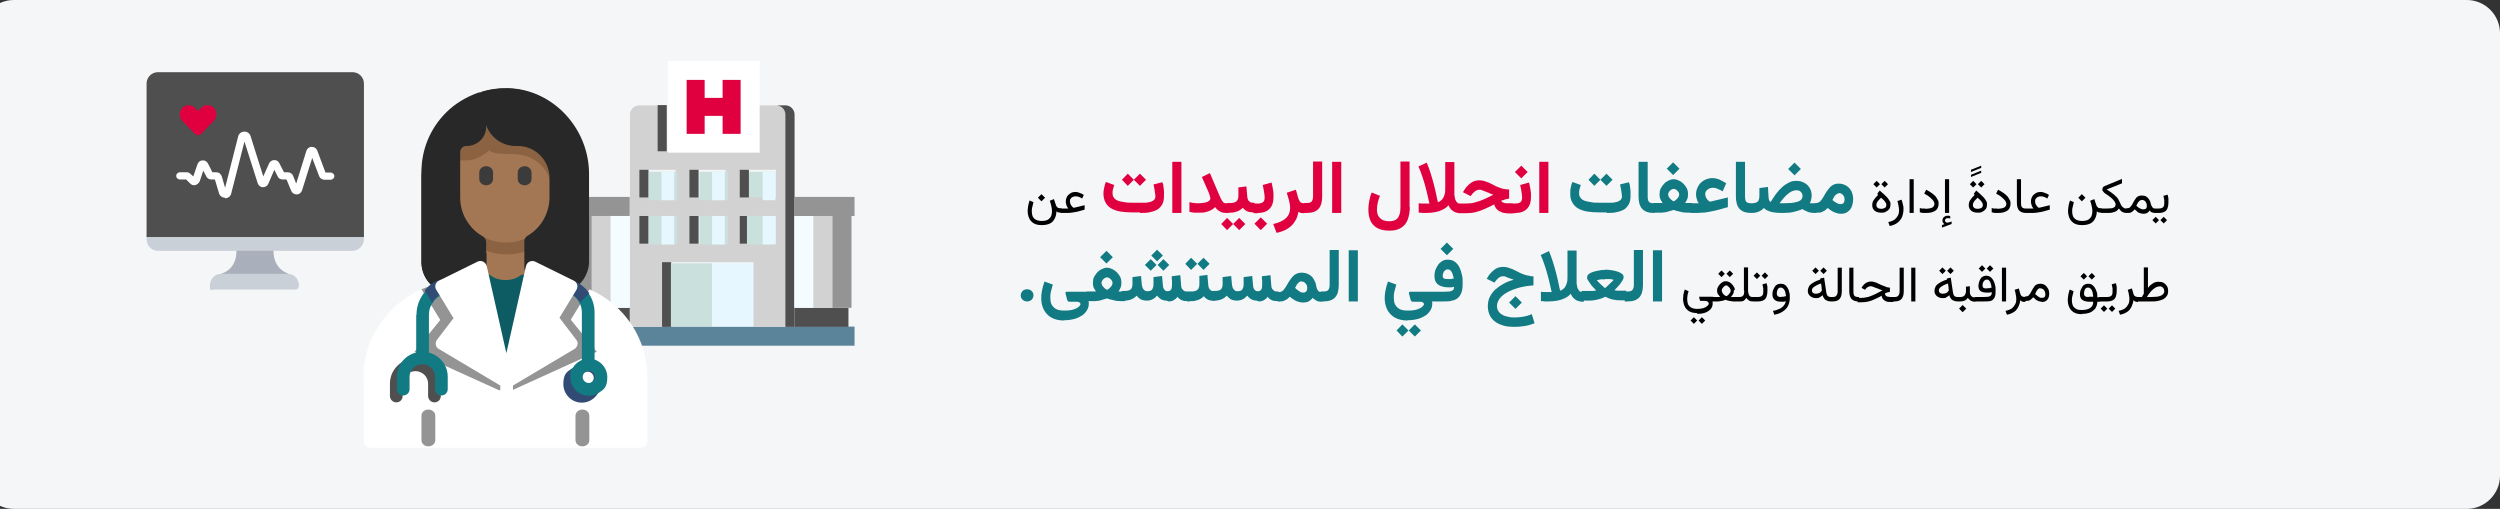 <?xml version="1.0" encoding="UTF-8"?>
<svg xmlns="http://www.w3.org/2000/svg" id="Ebene_1" data-name="Ebene 1" version="1.1" viewBox="0 0 904 184">
  <rect x="0" y="0" width="904" height="184" fill="#333333" stroke="none"/>
  <defs>
    <style>
      .cls-1 {
        fill: #8b6343;
      }

      .cls-1, .cls-2, .cls-3, .cls-4, .cls-5, .cls-6, .cls-7, .cls-8, .cls-9, .cls-10, .cls-11, .cls-12, .cls-13, .cls-14, .cls-15, .cls-16, .cls-17, .cls-18, .cls-19, .cls-20, .cls-21 {
        stroke-width: 0px;
      }

      .cls-2 {
        fill: #cae0dd;
      }

      .cls-3 {
        fill: #e7f7ff;
      }

      .cls-4 {
        fill: #117a83;
      }

      .cls-5 {
        fill: #000;
      }

      .cls-6 {
        fill: #5b849a;
      }

      .cls-7 {
        fill: #a9b0bb;
      }

      .cls-8 {
        fill: #282828;
      }

      .cls-9 {
        fill: #a37754;
      }

      .cls-10 {
        fill: #f5f6f7;
      }

      .cls-11 {
        fill: #cad0d7;
      }

      .cls-12 {
        fill: #949494;
      }

      .cls-13 {
        fill: #e0003f;
      }

      .cls-14 {
        fill: #4f4f4f;
      }

      .cls-15 {
        fill: #f7ceb7;
      }

      .cls-16 {
        fill: #fff;
      }

      .cls-17 {
        fill: #d2d2d2;
      }

      .cls-18 {
        fill: #f4fcff;
      }

      .cls-19 {
        fill: #0d5b63;
      }

      .cls-20 {
        fill: #3b3b3b;
      }

      .cls-21 {
        fill: #324b74;
      }
    </style>
  </defs>
  <path class="cls-10" d="M892,0H5C-1.6,0-7,5.4-7,12v160c0,6.6,5.4,12,12,12h887c6.6,0,12-5.4,12-12V12C904,5.4,898.6,0,892,0Z"></path>
  <g>
    <path class="cls-7" d="M80.2,98.9s5.3-1.3,5.3-8.1v-1.3h13.4v1.3c0,6.7,5.3,8.1,5.3,8.1v1.3h-24.1v-1.3Z"></path>
    <path class="cls-11" d="M53,85v1.4c0,2.4,1.8,4.3,4.1,4.3h70.4c2.2,0,4.1-1.9,4.1-4.3v-1.4H53Z"></path>
    <path class="cls-14" d="M53,30.2v55.5h78.6V30.2c0-2.2-1.8-4.1-4.1-4.1H57.1c-2.2,0-4.1,1.8-4.1,4.1Z"></path>
    <path class="cls-14" d="M58.1,42v27.2c0,6,4.8,10.8,10.8,10.8h46.2c6,0,10.8-4.8,10.8-10.8v-27.2c0-6-4.8-10.8-10.8-10.8h-46.2c-6,0-10.8,4.8-10.8,10.8Z"></path>
    <path class="cls-11" d="M104.1,99h-24.2c-2.2,0-4,1.9-4,4.3s.6,1.4,1.3,1.4h29.6c.7,0,1.3-.6,1.3-1.4,0-2.4-1.8-4.3-4-4.3Z"></path>
    <path class="cls-13" d="M65,41.4c0,.9.3,1.7.9,2.3l4.6,4.7c.3.3.7.5,1.1.5s.8-.2,1.1-.5l4.5-4.6c1.2-1.2,1.4-3.2.3-4.6-.6-.7-1.4-1.1-2.3-1.2-.9,0-1.8.3-2.4,1l-1.1,1.2-1.2-1.2c-.9-.9-2.3-1.2-3.5-.7-1.2.5-2,1.7-2,3Z"></path>
    <path class="cls-16" d="M81.4,71.7h0c1,0,2-.7,2.2-1.7l4.8-18.8,4.8,15.1c.3.8,1,1.4,1.8,1.4.9,0,1.6-.4,2-1.2l2.2-5.1,1.2,2.4c.3.7,1,1.1,1.8,1.1h1.4l1.7,4.1c.3.8,1.1,1.3,2,1.3.9,0,1.6-.6,1.9-1.4l3.7-11.8,2.5,6.6c.3.8,1.1,1.3,1.9,1.3h2.2c.8,0,1.4-.6,1.4-1.3s-.6-1.3-1.4-1.3h-1.8l-3-8c-.3-.8-1.1-1.3-2-1.3-.9,0-1.6.6-1.9,1.4l-3.7,11.9-1.1-2.8c-.3-.8-1.1-1.3-1.9-1.3h-1.4l-1.7-3.3c-.3-.7-1.1-1.2-1.9-1.1-.8,0-1.5.5-1.8,1.2l-2.1,4.7-4.6-14.6c-.3-1-1.3-1.7-2.3-1.6-1.1,0-2,.8-2.2,1.8l-4.7,18.5-1.2-4.1c-.3-.9-1-1.5-2-1.5h-1.4l-1.6-3.2c-.4-.7-1.1-1.2-2-1.1-.8,0-1.5.6-1.8,1.4l-1.5,4.4-1-.9c-.4-.4-.9-.6-1.4-.6h-2.4c-.8,0-1.4.6-1.4,1.3s.6,1.3,1.4,1.3h2.2l1.5,1.5c.5.5,1.2.7,1.9.5.7-.2,1.2-.7,1.5-1.3l1.3-3.9,1.1,2.1c.3.7,1.1,1.1,1.8,1.1h1.3l1.5,5c.3,1,1.2,1.6,2.2,1.6Z"></path>
    <path class="cls-2" d="M280.4,62.1h-10.3v10.3h10.3v-10.3Z"></path>
    <path class="cls-6" d="M206,118.1v6.9h103v-6.9h-103Z"></path>
    <path class="cls-12" d="M206,71.2v6.9h21.7v-6.9h-21.7Z"></path>
    <path class="cls-14" d="M208.3,111.3v6.9h19.5v-6.9h-19.5Z"></path>
    <path class="cls-12" d="M214,78.1h-6.9v33.2h6.9v-33.2Z"></path>
    <path class="cls-17" d="M220.9,78.1h-6.9v33.2h6.9v-33.2Z"></path>
    <path class="cls-18" d="M227.7,78.1h-6.9v33.2h6.9v-33.2Z"></path>
    <path class="cls-17" d="M227.7,111.5v6.7h14.9v-23.4h29.8v23.4h14.9V41.4c0-1.8-1.5-3.3-3.3-3.3h-9.9v16.7h-33.1v-16.7h-9.9c-1.8,0-3.3,1.5-3.3,3.3v70.1ZM234.4,88.1v-10h9.9v10h-9.9ZM234.4,71.4v-10h9.9v10h-9.9ZM252.5,88.1v-10h9.9v10h-9.9ZM252.5,71.4v-10h9.9v10h-9.9ZM270.7,88.1v-10h9.9v10h-9.9ZM270.7,71.4v-10h9.9v10h-9.9Z"></path>
    <path class="cls-14" d="M270.8,78.1h-3.3v10h3.3v-10Z"></path>
    <path class="cls-14" d="M270.8,61.4h-3.3v10h3.3v-10Z"></path>
    <path class="cls-14" d="M252.6,61.4h-3.3v10h3.3v-10Z"></path>
    <path class="cls-14" d="M234.5,61.4h-3.3v10h3.3v-10Z"></path>
    <path class="cls-14" d="M242.7,94.8h-3.3v23.4h3.3v-23.4Z"></path>
    <path class="cls-14" d="M241.1,38h-3.3v16.7h3.3v-16.7Z"></path>
    <path class="cls-14" d="M252.6,78.1h-3.3v10h3.3v-10Z"></path>
    <path class="cls-14" d="M284,78.1v-36.7c0-1.8-1.5-3.3-3.3-3.3h3.3c1.8,0,3.3,1.5,3.3,3.3v76.8h-3.3v-40.1Z"></path>
    <path class="cls-14" d="M234.5,78.1h-3.3v10h3.3v-10Z"></path>
    <path class="cls-2" d="M244.9,78.1h-10.3v10.3h10.3v-10.3Z"></path>
    <path class="cls-2" d="M244.9,62.1h-10.3v10.3h10.3v-10.3Z"></path>
    <path class="cls-3" d="M243.8,62.1h-4.6v10.3h4.6v-10.3Z"></path>
    <path class="cls-16" d="M241.5,38.6v16.6h33.2V22h-33.2v16.6ZM248.1,48.6v-19.9h6.6v6.6h6.6v-6.6h6.6v19.9h-6.6v-6.6h-6.6v6.6h-6.6Z"></path>
    <path class="cls-2" d="M257.5,95.2h-14.9v22.9h14.9v-22.9Z"></path>
    <path class="cls-13" d="M248.3,28.9v19.5h6.5v-6.5h6.5v6.5h6.5v-19.5h-6.5v6.5h-6.5v-6.5h-6.5Z"></path>
    <path class="cls-2" d="M263.2,78.1h-10.3v10.3h10.3v-10.3Z"></path>
    <path class="cls-2" d="M263.2,62.1h-10.3v10.3h10.3v-10.3Z"></path>
    <path class="cls-3" d="M272.4,95.2h-14.9v22.9h14.9v-22.9Z"></path>
    <path class="cls-2" d="M280.4,78.1h-10.3v10.3h10.3v-10.3Z"></path>
    <path class="cls-14" d="M287.3,111.3v6.9h19.5v-6.9h-19.5Z"></path>
    <path class="cls-18" d="M294.1,78.1h-6.9v33.2h6.9v-33.2Z"></path>
    <path class="cls-12" d="M287.3,71.2v6.9h21.7v-6.9h-21.7Z"></path>
    <path class="cls-17" d="M301,78.1h-6.9v33.2h6.9v-33.2Z"></path>
    <path class="cls-12" d="M307.9,78.1h-6.9v33.2h6.9v-33.2Z"></path>
    <path class="cls-3" d="M262.1,62.1h-4.6v10.3h4.6v-10.3Z"></path>
    <path class="cls-3" d="M280.4,62.1h-4.6v10.3h4.6v-10.3Z"></path>
    <path class="cls-3" d="M243.8,78.1h-4.6v10.3h4.6v-10.3Z"></path>
    <path class="cls-3" d="M262.1,78.1h-4.6v10.3h4.6v-10.3Z"></path>
    <path class="cls-3" d="M280.4,78.1h-4.6v10.3h4.6v-10.3Z"></path>
    <path class="cls-9" d="M161.9,55v16.1c0,4.3,1.3,8.4,3.9,12,1.7,2.4,4,4.5,6.6,5.9,1.1.6,2.3,1.2,3.5,1.6,2.2.8,4.6,1.2,7,1.2s4.8-.4,7-1.2c1.2-.4,2.4-1,3.5-1.6,6.4-3.6,10.4-10.5,10.4-17.8v-6.9c0-8.9-7.3-16.1-16.3-16.1h-.8c-2.8,0-5.3-1.6-6.4-4.2l-3.9-9.1c-.4-1-1.6-1.6-2.6-1.4,0,0-.2,0-.2,0h0c0,0-.1,0-.2.1.6,0,1.2,0,1.7.4.6.4,1,1.1,1,1.9v9.6l-3.9-8.9c-.3-.6-.3-1.3,0-1.8.2-.5.6-.9,1.1-1.1,0,0-.2,0-.2,0-.1,0-.3,0-.4.2-.8.4-1.3,1.2-1.3,2v9.9c0,.6-.2,1.2-.7,1.6-.5.5-1,.7-1.6.7-3.8,0-7,3.1-7,6.9Z"></path>
    <path class="cls-1" d="M171.4,87.6v1.3c.4.2.8.5,1.2.7,1.1.6,2.3,1.2,3.5,1.6,2.2.8,4.6,1.2,7,1.2s4.8-.4,7-1.2c1.2-.4,2.4-1,3.5-1.6.4-.2.8-.4,1.1-.7v-1.3c0-.8-.4-1.6-1.2-2-.8-.4-1.6-.4-2.4,0-4.9,2.8-11.5,2.8-16.4,0-.7-.4-1.6-.4-2.4,0-.7.4-1.2,1.2-1.2,2Z"></path>
    <path class="cls-9" d="M171.4,88.5v8.1c0,.2,0,.3,0,.5l2.6,11.6c.1.5.4,1,.9,1.3,2.2,1.6,5.1,2.6,8.2,2.6s6-.9,8.2-2.6c.4-.3.8-.8.9-1.3l2.6-11.6c0-.2,0-.3,0-.5v-8.1c-.4.3-.8.5-1.1.7-1.1.6-2.3,1.2-3.5,1.6-2.2.8-4.6,1.2-7,1.2s-4.8-.4-7-1.2c-1.2-.4-2.4-1-3.5-1.6-.4-.2-.8-.5-1.2-.7Z"></path>
    <path class="cls-15" d="M171.5,36.5l3.6,9v-9.7c0-.7-.3-1.4-.9-1.9-.5-.4-1-.5-1.6-.4,0,0,.1,0,.2,0-.2,0-.3,0-.4.2,0,0,.1,0,.2,0-.5.2-.9.6-1,1.1-.3.6-.3,1.3,0,1.8Z"></path>
    <path class="cls-1" d="M198.8,64.9s-2.3-9.2-13.8-9.2-6.9-2.3-6.9-2.3c0,0-4.6,4.6-9.2,4.6h-4.6v-4.6l2.3-9.2h9.2l13.8,2.3,6.9,4.6,2.3,2.3,2.3,6.9-2.3,9.2v-4.6Z"></path>
    <path class="cls-8" d="M176.5,34.9l3.9,9.2c1.1,2.5,3.6,4.2,6.4,4.2h.8c8.9,0,16.2,7.3,16.2,16.2v6.9c0,7.4-4,14.4-10.4,18-1.1.6-2.3,1.2-3.5,1.6v5.8c0,.9.5,1.7,1.3,2.1l12.6,6.3c.3.2.7.3,1,.3s.6,0,.8-.2c4.4-1.7,7.4-6,7.4-10.8v-31.6c0-16.5-13-30.4-28.9-31-3.5-.1-7,.3-10.3,1.4,1.1-.2,2.2.3,2.6,1.4Z"></path>
    <path class="cls-8" d="M152.4,62.8v32.1c0,4.7,3,9,7.5,10.6.3.1.6.2.8.2s.7,0,1.1-.3l12.8-6.2c.8-.4,1.3-1.2,1.3-2v-5.7c-1.2-.4-2.4-1-3.5-1.6-2.6-1.4-4.9-3.5-6.7-5.9-2.5-3.5-3.9-7.6-3.9-11.9v-16c0-3.8,3.2-6.9,7-6.9s1.2-.2,1.7-.7c.4-.4,3-1,3-1.6l-2.3-9.9c0-.9.5-1.7,1.3-2,.1,0,.3-.1.4-.2,0,0,0,0-.1,0-4.2,1.4-8.2,3.9-11.4,7-5.7,5.6-8.9,13.1-8.9,21.1Z"></path>
    <path class="cls-8" d="M204.4,105.6c.3,0,.6,0,.8-.2,4.4-1.7,7.3-6,7.3-10.8v-31.6c0-16.5-12.8-30.4-28.6-31-3.6-.1-7.1.4-10.4,1.5-.6.2-1.1.7-1.4,1.2-.3.6-.3,1.3,0,1.9l3.9,9.2c1.8,4.3,5.9,7,10.5,7h.8c6.3,0,11.4,5.2,11.4,11.6v6.9c0,5.8-3.1,11.2-8,14-.7.4-1.1,1.2-1.1,2v9.5c0,.9.5,1.7,1.3,2.1l12.4,6.3c.3.2.7.2,1,.2ZM182.7,36.8c.3,0,.7,0,1,0,13.3.5,24.2,12.3,24.2,26.3v31.6c0,2.5-1.4,4.9-3.5,6.1l-10.2-5.2,4.6-3.2c5.7-3.8,6.9-13.9,6.9-20.8v-6.9c0-8.9-4.9-20.8-13.7-20.8h-4.6c-2.8,0-3.5.2-4.6-2.3l2.3-2.3c1.7-.4-4.2-2.3-2.4-2.3Z"></path>
    <path class="cls-8" d="M160.7,105.6c.4,0,.7,0,1-.2l12.8-6.3c.8-.4,1.3-1.2,1.3-2.1v-9.5c0-.8-.5-1.6-1.2-2-2-1.1-3.8-2.7-5.2-4.7-2-2.8-3-6-3-9.4v-16.3c0-.6.2-1.2.7-1.7.4-.4.9-.6,1.6-.6,1.9,0,3.7-.7,5.1-2.1,1.3-1.3,2-3,2-4.9v-10c0-.8-.4-1.5-1-1.9-.6-.4-1.4-.6-2.1-.3-4.2,1.5-8.2,3.9-11.4,7.1-5.7,5.7-8.9,13.3-8.9,21.4v32.6c0,4.8,3,9.1,7.5,10.8.3.1.6.2.8.2ZM171.1,95.5l-10.5,5.2c-2.2-1.2-3.6-3.5-3.6-6.1v-32.6c0-6.9,2.7-13.3,7.5-18.1,1.9-1.9,4.1-3.5,6.5-4.7,0,0,.4,6.1,0,6.5-.4.4-1.5,2.3-2.3,2.3,0,0,0-2.3,0-2.3-1.8,0-5.7,3.4-7,4.7-1.3,1.3-2.3,5.1-2.3,7v16.3c0,4.4,2.1,8.1,4.7,11.6,1.5,2.1,2.6,3.3,4.7,4.7l2.3,5.5Z"></path>
    <path class="cls-19" d="M175,99.6c.8-.5,1.9-.5,2.6.1,2.7,2.1,7.7,2.1,10.4,0,.8-.6,1.8-.6,2.6-.1.8.5,1.2,1.5,1,2.4l-6.6,29.6c-.2,1.1-1.2,1.8-2.2,1.8s-2-.7-2.2-1.8l-6.6-29.6c-.2-.9.2-1.9,1-2.4Z"></path>
    <path class="cls-16" d="M131.5,136.5v23.1c0,1.3,1.1,2.3,2.3,2.3h98c1.3,0,2.3-1,2.3-2.3v-23.1c0-14-8.3-26.4-21-31.9,0,0-.2,0-.2,0-1-.4-2-.8-3-1.1,0,0-.1,0-.2,0-1.1-.3-2.3-.6-3.5-.9-1-.2-2,.2-2.5,1.1l-6.6,10.9c-.5.8-.4,1.8.1,2.6l5.4,7.2-19.9,11.9-19.9-11.9,5.4-7.2c.6-.8.6-1.8.1-2.6l-6.6-10.9c-.5-.9-1.5-1.3-2.5-1.1-2.3.5-4.5,1.2-6.6,2.1,0,0-.2,0-.2,0-12.5,5.4-21,17.9-21,31.9Z"></path>
    <path class="cls-20" d="M189.7,67c1.4,0,2.5-1,2.5-2.3v-2.3c0-1.3-1.1-2.3-2.5-2.3s-2.5,1-2.5,2.3v2.3c0,1.3,1.1,2.3,2.5,2.3Z"></path>
    <path class="cls-20" d="M175.8,67c1.4,0,2.5-1,2.5-2.3v-2.3c0-1.3-1.1-2.3-2.5-2.3s-2.5,1-2.5,2.3v2.3c0,1.3,1.1,2.3,2.5,2.3Z"></path>
    <path class="cls-12" d="M182.8,136.1v5h2.4l30.6-13.9-9.4-11.6,6.8-11.1c-1-.4-2-.8-3-1.1,0,0-.1,0-.2,0-1.1-.3-2.3-.6-3.5-.9-1-.2-2,.2-2.5,1.1l-6.7,10.9c-.5.8-.4,1.8.1,2.6l5.5,7.2-20.1,11.8Z"></path>
    <path class="cls-12" d="M149.8,127.2l30.6,13.9h2.4v-5l-20.1-11.8,5.5-7.2c.6-.8.6-1.8.1-2.6l-6.7-10.9c-.5-.9-1.5-1.3-2.5-1.1-2.3.5-4.6,1.2-6.7,2.1l6.8,11.1-9.4,11.6Z"></path>
    <path class="cls-4" d="M205.2,105.7c1.8.6,3.3,1.9,4.2,3.5.7,1.2,1,2.5,1,3.9v18.1c0,1.3,1,2.3,2.3,2.3s2.3-1,2.3-2.3v-18.1c0-2.7-.8-5.2-2.3-7.2-1.4-2.1-3.6-3.7-6.1-4.5-1.2-.4-2.5.3-2.9,1.5-.4,1.2.3,2.5,1.4,2.9Z"></path>
    <path class="cls-4" d="M150.5,113.9v16c0,1.3,1,2.3,2.3,2.3s2.3-1.1,2.3-2.3v-16c0-1.6.4-3.1,1.3-4.3.9-1.5,2.3-2.6,4-3.2,1.2-.4,1.8-1.7,1.4-3-.4-1.2-1.7-1.9-2.9-1.5-2.1.7-3.9,2-5.2,3.6-2,2.3-3.1,5.2-3.1,8.4Z"></path>
    <path class="cls-14" d="M143.3,145.5c1.3,0,2.3-1,2.3-2.3v-4.5c0-2.5,2.1-4.5,4.6-4.5s4.6,2,4.6,4.5v4.5c0,1.2,1,2.3,2.3,2.3s2.3-1,2.3-2.3v-4.5c0-5-4.1-9.1-9.2-9.1s-9.2,4.1-9.2,9.1v4.5c0,1.2,1,2.3,2.3,2.3Z"></path>
    <path class="cls-21" d="M206.9,133.2c1-.6,2.2-1,3.5-1,3.7,0,6.7,3,6.7,6.7s-.4,2.4-1,3.5c-1.2,1.9-3.3,3.2-5.7,3.2-3.7,0-6.7-3-6.7-6.7s1.3-4.5,3.2-5.7ZM212.5,134.4c-1.2,0-2.2,1-2.2,2.2-1.2,0-2.2,1-2.2,2.2s1,2.2,2.2,2.2,2.2-1,2.2-2.2c1.2,0,2.2-1,2.2-2.2s-1-2.2-2.2-2.2Z"></path>
    <path class="cls-4" d="M207.2,132.9c1.2-1.9,3.3-3.2,5.7-3.2,3.7,0,6.7,3,6.7,6.7s-1.3,4.5-3.2,5.7c-1,.6-2.2,1-3.5,1-3.7,0-6.7-3-6.7-6.7s.4-2.4,1-3.5ZM215.1,136.3c0-1.2-1-2.2-2.2-2.2s-2.2,1-2.2,2.2,1,2.2,2.2,2.2,2.2-1,2.2-2.2Z"></path>
    <path class="cls-4" d="M145.8,143c1.3,0,2.3-1,2.3-2.3v-4.5c0-2.5,2.1-4.5,4.6-4.5s4.6,2,4.6,4.5v4.5c0,1.2,1,2.3,2.3,2.3s2.3-1,2.3-2.3v-4.5c0-5-4.1-9-9.2-9s-9.2,4.1-9.2,9v4.5c0,1.2,1,2.3,2.3,2.3Z"></path>
    <path class="cls-12" d="M210.6,161.4c1.4,0,2.5-1,2.5-2.2v-8.9c0-1.2-1.1-2.2-2.5-2.2s-2.5,1-2.5,2.2v8.9c0,1.2,1.1,2.2,2.5,2.2Z"></path>
    <path class="cls-12" d="M154.9,161.4c1.4,0,2.5-1,2.5-2.2v-8.9c0-1.2-1.1-2.2-2.5-2.2s-2.5,1-2.5,2.2v8.9c0,1.2,1.1,2.2,2.5,2.2Z"></path>
    <path class="cls-21" d="M153.6,105.1l2.7,4.3c.9-1.6,2.3-2.8,4-3.4,1.2-.4,1.8-1.8,1.4-3.2-.4-1.3-1.7-2-2.9-1.6-2.1.8-3.9,2.1-5.2,3.8Z"></path>
    <path class="cls-21" d="M205.3,105.8c1.9.6,3.5,1.9,4.4,3.6l3.4-3.4c-1.5-2.1-3.7-3.8-6.4-4.7-1.3-.4-2.6.3-3,1.5-.4,1.3.3,2.6,1.5,3Z"></path>
    <path class="cls-16" d="M163.9,114.9l-6.2-10.2c-.3-.6-.4-1.2-.2-1.8.2-.6.6-1.1,1.2-1.4l14-6.9c.6-.3,1.4-.3,2,0,.6.3,1.1.9,1.3,1.6l7.1,31.5,7.1-31.5c.2-.7.6-1.3,1.3-1.6.6-.3,1.4-.3,2,0l14,6.9c.6.3,1,.8,1.2,1.4.2.6,0,1.3-.2,1.8l-6.2,10.2,6.1,8c.4.5.6,1.2.4,1.8s-.5,1.2-1.1,1.5l-22.2,13.2v19.5c0,1.3-1,2.3-2.3,2.3s-2.3-1-2.3-2.3v-19.5l-22.2-13.2c-.6-.3-1-.9-1.1-1.5s0-1.3.4-1.8l6.1-8Z"></path>
    <path class="cls-5" d="M376.6,70.2l-1.3,1.3,1.3,1.3,1.3-1.3-1.3-1.3ZM376.7,79.9c-.9,0-1.7-.2-2.2-.5-.5-.3-.9-.7-1.1-1.2-.2-.5-.3-1.1-.3-1.7s0-1.1.2-1.7c.1-.6.3-1.1.4-1.7l-1.4-.6c-.2.6-.4,1.3-.5,1.9-.1.7-.2,1.3-.2,1.9,0,.9.2,1.8.5,2.5.3.8.9,1.4,1.6,1.9.8.5,1.8.7,3,.7s2.2-.2,3-.6c.8-.4,1.3-1,1.7-1.8.4-.8.6-1.6.6-2.6.2.2.4.3.6.4.2,0,.5.1.9.1h.3v-1.6h-.3c-.5,0-.9,0-1.1-.3-.3-.2-.5-.5-.6-.9l-.7-2.1-1.5.6c.2.4.3,1,.5,1.7.2.7.3,1.4.3,2.1s-.1,1.1-.3,1.7c-.2.5-.6.9-1.1,1.3-.5.3-1.3.5-2.3.5ZM386.2,75.4h-2.7v1.6h.9c.6,0,1.2,0,1.8,0,.6,0,1.2-.1,1.9-.2.6-.1,1.3-.2,2-.4.7-.2,1.4-.4,2.1-.6v-1.6l-3.7.9c0,0-.1,0-.2,0,0,0-.1,0-.1,0,0,0-.2,0-.4-.3-.2-.2-.4-.4-.6-.8-.2-.3-.3-.7-.3-1.2s0-.7.3-1c.2-.3.4-.5.8-.6.3-.2.7-.2,1-.2s.7,0,1.1.2c.4.1.8.3,1.2.6l.6-1.3c-.5-.4-1.1-.6-1.6-.8-.5-.2-1-.3-1.4-.3s-1.2.1-1.7.4c-.5.3-1,.7-1.3,1.2-.3.5-.5,1.1-.5,1.7s0,.6.1,1c0,.3.2.6.3.9.1.3.3.5.5.8ZM682.1,74c0,.5-.1.8-.4,1.1-.3.2-.8.4-1.4.4s-1.1-.1-1.4-.4c-.3-.3-.4-.5-.4-.9s0-.6.2-.9c.1-.3.3-.6.6-.9.3-.3.6-.6.9-.9.3.3.6.5.9.8.3.3.5.6.7.9.2.3.3.6.3.8ZM679.1,70.5c-.7.7-1.2,1.3-1.6,1.9-.4.6-.5,1.2-.5,1.9s.3,1.4.9,1.9c.6.5,1.4.7,2.4.7s1.3-.1,1.7-.4c.5-.2.9-.6,1.2-1,.3-.4.4-1,.4-1.6s0-.8-.3-1.2c-.2-.4-.5-.8-.8-1.2-.4-.4-.8-.8-1.2-1.2-.5-.4-1-.9-1.6-1.4l-.9,1.2.3.3ZM681.5,65.4l-1.2,1.2,1.2,1.2,1.2-1.2-1.2-1.2ZM678.6,65.4l-1.2,1.2,1.2,1.2,1.2-1.2-1.2-1.2ZM683.4,81.7c1.1-.2,2-.6,2.8-1.2.7-.6,1.3-1.3,1.6-2.1.3-.8.5-1.7.5-2.7s0-1.1-.2-1.7c-.1-.6-.3-1.2-.5-1.8l-1.5.5c.2.6.3,1.1.4,1.7.1.5.2,1.1.2,1.6,0,.7-.1,1.4-.4,1.9-.3.6-.7,1.1-1.2,1.5-.6.4-1.3.7-2.3.9l.5,1.4ZM692,64.8h-1.5v12.2h1.5v-12.2ZM696.2,75.4c-.3,0-.6,0-.9,0-.3,0-.7,0-1.1-.2v1.6c.3,0,.7.1,1,.2.4,0,.7,0,1.1,0,1.1,0,2-.1,2.7-.4.7-.3,1.2-.6,1.5-1.1.3-.5.5-1.1.5-1.8s0-.9-.3-1.4c-.2-.4-.5-.9-.8-1.3-.4-.4-.8-.8-1.4-1.2-.6-.4-1.2-.8-2-1.2l-.7,1.4c.9.5,1.6.9,2.1,1.4.5.4.9.8,1.2,1.2.2.4.4.8.4,1.1s-.1.7-.4,1c-.2.3-.6.5-1.1.6-.5.1-1.1.2-1.9.2ZM703.2,81l-1,.4v.9c.1,0,3.5-1.3,3.5-1.3v-.9c-.1,0-1.3.4-1.3.4,0,0,0,0,0,0,0,0,0,0,0,0-.3,0-.6,0-.8-.2-.2-.2-.3-.3-.3-.5,0-.3.1-.5.3-.7.2-.2.5-.2.7-.2s.3,0,.4,0c.2,0,.3,0,.5.2v-.9c-.2,0-.3-.2-.5-.2-.2,0-.4,0-.6,0-.4,0-.8.2-1.2.5-.3.3-.5.7-.5,1.2s0,.6.2.8c.1.2.3.4.5.5ZM704.8,64.8h-1.5v12.2h1.5v-12.2ZM712.7,64l3.7-1.5v-.8l-3.7,1.5v.8ZM712.7,62.2l3.7-1.5v-.8l-3.7,1.5v.8ZM717,74c0,.5-.1.8-.4,1.1-.3.2-.8.4-1.4.4s-1.1-.1-1.4-.4c-.3-.3-.4-.5-.4-.9s0-.6.2-.9c.1-.3.3-.6.6-.9s.6-.6.9-.9c.3.3.6.5.9.8.3.3.5.6.7.9.2.3.3.6.3.8ZM714,70.5c-.7.7-1.2,1.3-1.6,1.9-.4.6-.5,1.2-.5,1.9s.3,1.4.9,1.9c.6.5,1.4.7,2.4.7s1.3-.1,1.7-.4c.5-.2.9-.6,1.2-1,.3-.4.4-1,.4-1.6s0-.8-.3-1.2c-.2-.4-.5-.8-.8-1.2-.4-.4-.8-.8-1.2-1.2-.5-.4-1-.9-1.6-1.4l-.9,1.2.3.3ZM716.4,65.4l-1.2,1.2,1.2,1.2,1.2-1.2-1.2-1.2ZM713.5,65.4l-1.2,1.2,1.2,1.2,1.2-1.2-1.2-1.2ZM722.2,75.4c-.3,0-.6,0-.9,0-.3,0-.7,0-1.1-.2v1.6c.3,0,.7.1,1,.2.4,0,.7,0,1.1,0,1.1,0,2-.1,2.7-.4.7-.3,1.2-.6,1.5-1.1.3-.5.5-1.1.5-1.8s0-.9-.3-1.4c-.2-.4-.5-.9-.8-1.3-.4-.4-.8-.8-1.4-1.2-.6-.4-1.2-.8-2-1.2l-.7,1.4c.9.5,1.6.9,2.1,1.4.5.4.9.8,1.2,1.2.2.4.4.8.4,1.1s-.1.7-.4,1c-.2.3-.6.5-1.1.6-.5.1-1.1.2-1.9.2ZM729.3,64.8v8.5c0,1.3.3,2.2.8,2.8.6.6,1.4.9,2.5.9h.2v-1.6h-.2c-.6,0-1.1-.1-1.4-.4-.3-.3-.4-.8-.4-1.7v-8.5h-1.5ZM735.2,75.4h-2.7v1.6h.9c.6,0,1.2,0,1.8,0,.6,0,1.2-.1,1.9-.2.6-.1,1.3-.2,2-.4.7-.2,1.4-.4,2.1-.6v-1.6l-3.7.9c0,0-.1,0-.2,0,0,0,0,0-.1,0,0,0-.2,0-.4-.3-.2-.2-.4-.4-.6-.8-.2-.3-.3-.7-.3-1.2s0-.7.3-1c.2-.3.4-.5.8-.6.3-.2.7-.2,1-.2s.7,0,1.1.2c.4.1.8.3,1.2.6l.6-1.3c-.5-.4-1.1-.6-1.6-.8-.5-.2-1-.3-1.4-.3s-1.2.1-1.7.4c-.5.3-1,.7-1.3,1.2-.3.5-.5,1.1-.5,1.7s0,.6.1,1c0,.3.2.6.3.9.1.3.3.5.5.8ZM752.8,70.2l-1.3,1.3,1.3,1.3,1.3-1.3-1.3-1.3ZM752.9,79.9c-.9,0-1.7-.2-2.2-.5-.5-.3-.9-.7-1.1-1.2-.2-.5-.3-1.1-.3-1.7s0-1.1.2-1.7c.1-.6.3-1.1.4-1.7l-1.4-.6c-.2.6-.4,1.3-.5,1.9-.1.7-.2,1.3-.2,1.9,0,.9.2,1.8.5,2.5.3.8.9,1.4,1.6,1.9.8.5,1.8.7,3,.7s2.2-.2,3-.6c.8-.4,1.3-1,1.7-1.8.4-.8.6-1.6.6-2.6.2.2.4.3.6.4.2,0,.5.1.9.1h.3v-1.6h-.3c-.5,0-.9,0-1.1-.3-.3-.2-.5-.5-.6-.9l-.7-2.1-1.5.6c.2.4.3,1,.5,1.7.2.7.3,1.4.3,2.1s-.1,1.1-.3,1.7c-.2.5-.6.9-1.1,1.3-.5.3-1.3.5-2.3.5ZM761.8,68.5l5.5-2.2v-1.6l-6.3,2.6c-.3.1-.5.3-.6.5-.1.2-.2.5-.2.7s0,.4.2.6c.1.2.3.3.4.5.3.3.7.6,1.1.8.4.3.8.6,1.1.8.4.3.7.6,1,.9.3.3.5.6.7.9.2.3.3.6.3.9s-.1.7-.3.9c-.2.2-.6.4-1,.5-.5,0-1.1.1-1.8.1h-2.1v1.6h2.1c.9,0,1.6,0,2.1-.2.5-.1,1-.3,1.3-.5.3-.2.6-.5.9-.9.4.6.8,1,1.2,1.2.5.3,1,.4,1.7.4h.2v-1.6h-.2c-.4,0-.8,0-1.1-.2-.3-.2-.5-.4-.8-.7-.2-.3-.4-.7-.6-1.2-.2-.4-.4-.8-.6-1.2-.2-.4-.5-.7-.8-1-.3-.3-.6-.6-1-.9-.4-.3-.7-.6-1.1-.8-.4-.3-.8-.6-1.2-.8ZM769.3,77c.4,0,.8,0,1.1-.1.3-.1.5-.3.8-.5.2-.2.5-.4.7-.7.4.3.7.6,1,.9s.7.4,1,.5c.3.1.7.2,1.1.2.6,0,1.1-.1,1.4-.3.4-.2.7-.5.9-.9.2.3.5.6.9.7.4.2.7.2,1.1.2h.2v-1.6h-.2c-.3,0-.5,0-.7-.2-.2-.1-.4-.3-.5-.6-.2-.3-.3-.6-.4-1-.1-.6-.3-1.1-.6-1.5-.3-.4-.6-.8-1-1-.4-.3-1-.4-1.6-.4s-1,.1-1.4.3c-.4.2-.7.5-.9.9-.3.4-.5.7-.7,1.1-.2.4-.4.8-.6,1.1s-.5.7-.7.9c-.3.2-.6.3-1,.3h-.3v1.6h.4ZM774.6,72.3c.5,0,.9.2,1.2.6.3.4.5.9.5,1.5s-.1.8-.3,1c-.2.2-.5.3-1,.3s-.4,0-.6-.1c-.2,0-.4-.2-.7-.3-.2-.1-.4-.2-.6-.4-.2-.2-.4-.3-.6-.5.2-.3.3-.7.5-1,.2-.3.4-.6.7-.8.2-.2.5-.3.8-.3ZM779.2,75.4v1.6h.7v-1.6h-.7ZM782.4,78.4l-1.2,1.2,1.2,1.2,1.2-1.2-1.2-1.2ZM779.5,78.4l-1.2,1.2,1.2,1.2,1.2-1.2-1.2-1.2ZM780.7,77c.9,0,1.6-.2,2.1-.5.5-.3.8-.7,1-1.3.2-.6.3-1.2.3-1.9s0-.9,0-1.4c0-.5-.2-1-.3-1.5l-1.5.4c.1.5.2,1,.3,1.5,0,.5,0,.9,0,1.2,0,.6-.1,1.1-.4,1.4-.3.3-.8.5-1.6.5h-.9v1.6h1ZM613.7,113.5c1,0,1.8-.1,2.5-.3.7-.2,1.3-.5,1.8-.9.5-.4.8-.7,1-1.2.2-.4.3-.8.3-1.2s0-.3,0-.5c0-.2,0-.3-.2-.5h.4v-1.6h-4.9c0,0-.1,0-.2,0,0,0,0,0,0,.1l.2.8c0,.2,0,.3.1.4,0,0,.1.2.3.2h1.3c.5,0,.9,0,1.2.3.2.2.4.4.4.7s-.2.5-.5.8c-.3.3-.8.6-1.4.8-.6.2-1.4.3-2.3.3s-1.7-.2-2.2-.5c-.5-.3-.9-.7-1.1-1.2-.2-.5-.3-1.1-.3-1.7s0-.7.1-1.3c0-.5.2-1.1.4-1.7l-1.4-.6c-.2.7-.4,1.3-.5,1.9,0,.6-.1,1.1-.1,1.5,0,.9.2,1.8.5,2.5.3.8.9,1.4,1.6,1.9.8.5,1.8.7,3,.7ZM615.4,114.7l-1.2,1.2,1.2,1.2,1.2-1.2-1.2-1.2ZM612.5,114.7l-1.2,1.2,1.2,1.2,1.2-1.2-1.2-1.2ZM625.5,97.8l-1.2,1.2,1.2,1.2,1.2-1.2-1.2-1.2ZM622.5,97.8l-1.2,1.2,1.2,1.2,1.2-1.2-1.2-1.2ZM624.1,103.2c.2,0,.5,0,.7.3.3.2.5.4.7.7.2.3.3.5.3.8s0,.6-.2.8c-.2.3-.4.5-.6.8-.2.2-.5.4-.8.5-.3-.1-.5-.3-.8-.5-.2-.2-.5-.5-.6-.8-.2-.3-.2-.6-.2-.8s0-.5.3-.8c.2-.3.4-.5.6-.7.3-.2.5-.3.7-.3ZM627.3,104.9c0-.4,0-.7-.3-1.1-.2-.4-.4-.7-.7-1-.3-.3-.6-.6-1-.8-.4-.2-.8-.3-1.2-.3s-.8,0-1.2.3c-.4.2-.7.5-1,.8-.3.3-.5.7-.7,1-.2.4-.3.7-.3,1.1s0,.6.1.9c0,.3.2.6.4.8.2.3.4.5.6.8-.3,0-.5,0-.7,0-.2,0-.4,0-.6,0h-1.7v1.6h1.2c.2,0,.6,0,1,0,.4,0,.8-.1,1.3-.2.5,0,.9-.2,1.4-.4.5.2.9.3,1.4.4.5,0,.9.2,1.3.2.4,0,.7,0,.9,0h.8v-1.6h-1.3c-.2,0-.3,0-.5,0-.2,0-.4,0-.6,0,.2-.3.4-.5.6-.8.2-.3.3-.5.4-.8,0-.3.1-.6.1-.9ZM630.7,105.1c0,.4,0,.8-.1,1.2,0,.3-.3.6-.5.8-.3.2-.6.3-1.1.3h-.7v1.6h.7c.5,0,.9,0,1.2-.1.3-.1.6-.3.7-.5.2-.2.4-.4.6-.7.2.3.3.5.6.7.2.2.5.4.8.5.3,0,.7.1,1.1.1h.2v-1.6h-.3c-.5,0-.8,0-1.1-.3-.3-.2-.4-.5-.5-.8-.1-.3-.2-.7-.2-1.2v-8.4h-1.5v8.3ZM633.9,107.4v1.6h1v-1.6h-1ZM638.2,98.5l-1.2,1.2,1.2,1.2,1.2-1.2-1.2-1.2ZM635.3,98.5l-1.2,1.2,1.2,1.2,1.2-1.2-1.2-1.2ZM635.7,109c.9,0,1.6-.2,2.1-.5.5-.3.8-.7,1-1.3.2-.6.3-1.2.3-1.9s0-.9,0-1.4c0-.5-.2-1-.3-1.5l-1.5.4c.1.5.2,1,.3,1.5,0,.5,0,.9,0,1.2,0,.6-.1,1.1-.4,1.4-.3.3-.8.5-1.6.5h-.9v1.6h1ZM647.2,107.5c0-.6,0-1.2-.2-1.8-.1-.6-.3-1.1-.6-1.6-.3-.5-.6-.9-1-1.1-.4-.3-.9-.4-1.5-.4s-.9.1-1.3.3c-.4.2-.7.5-.9.9-.2.4-.4.8-.6,1.2-.1.5-.2.9-.2,1.4,0,.9.3,1.6.8,2,.5.5,1.3.7,2.4.7s.5,0,.8,0c.3,0,.6-.1.8-.2,0,.6-.3,1.1-.7,1.6-.4.5-.9.9-1.6,1.2-.7.3-1.4.6-2.3.7l.5,1.4c1.2-.2,2.3-.6,3.1-1.2.8-.5,1.5-1.2,1.9-2.1.4-.8.6-1.8.6-3ZM644.2,107.4c-.6,0-1,0-1.3-.3-.3-.2-.4-.5-.4-.9s0-.6.1-.9c0-.3.2-.6.4-.9.2-.3.5-.4.9-.4s.5,0,.7.2c.2.1.4.3.6.6.2.3.3.6.4,1,0,.4.2.8.2,1.3-.3,0-.5.1-.8.2-.3,0-.5,0-.8,0ZM659.4,96.7l-1.2,1.2,1.2,1.2,1.2-1.2-1.2-1.2ZM656.5,96.7l-1.2,1.2,1.2,1.2,1.2-1.2-1.2-1.2ZM662.1,109h.3v-1.6h-.3c-.5,0-.9-.1-1.2-.4-.3-.3-.4-.7-.5-1.2l-.8-5.4-1.4.3v.4c-.7.2-1.4.5-2,.8-.6.3-1,.6-1.4.9s-.7.7-.8,1.1c-.2.4-.3.8-.3,1.3,0,.8.3,1.4.9,1.9.6.5,1.3.7,2.1.7s.9,0,1.3-.3.8-.4,1.1-.8c0,.5.3.9.5,1.2.2.4.6.6,1,.8.4.2.9.3,1.5.3ZM658.8,104.5c0,.4,0,.7-.3.9-.2.3-.4.5-.8.6-.3.1-.6.2-1,.2s-.8,0-1.1-.3c-.3-.2-.4-.5-.4-.9s0-.5.2-.7c.1-.2.3-.4.6-.6.3-.2.6-.4,1-.6.4-.2.9-.4,1.5-.6l.2,1.5c0,0,0,.2,0,.3,0,0,0,.2,0,.3ZM662,107.4v1.6h.7c1.1,0,2-.3,2.5-.9.5-.6.8-1.5.8-2.8v-8.5h-1.5v8.5c0,.6-.1,1.1-.4,1.5-.2.4-.7.6-1.4.6h-.7ZM668.7,96.8v8.5c0,1.3.3,2.2.8,2.8.6.6,1.4.9,2.5.9h.2v-1.6h-.2c-.6,0-1.1-.1-1.4-.4-.3-.3-.4-.8-.4-1.7v-8.5h-1.5ZM684.7,107.4h-.5c-.6,0-1,0-1.4-.1-.4,0-.7-.2-.9-.4-.2-.2-.3-.5-.3-.8.4-.2.7-.3,1-.4.3,0,.6-.1.8-.2v-1.5c-.3,0-.5,0-.8-.1-.3,0-.6-.1-.9-.3-.3-.1-.7-.3-1.1-.4-.4-.2-.8-.4-1.3-.6-.5-.3-1.1-.5-1.5-.6-.5-.2-.9-.2-1.3-.2-.7,0-1.3.2-1.9.6-.6.4-1,.9-1.4,1.5v.2c-.1,0,1.2.7,1.2.7l.2-.3c.2-.3.5-.5.8-.7.3-.2.7-.3,1-.3s.3,0,.6.1c.2,0,.5.2.8.3.3.1.7.3,1.1.4.3.1.5.2.7.3.2,0,.3.1.5.2.2,0,.3.1.6.2-.9.5-1.7.9-2.5,1.3-.8.4-1.6.7-2.4,1-.8.2-1.7.4-2.6.4h-1.5v1.6h1.5c.8,0,1.7-.1,2.5-.3.8-.2,1.6-.5,2.4-.9.8-.4,1.6-.7,2.3-1.2,0,.5.3,1,.5,1.3.3.3.7.6,1.2.8.5.2,1.2.2,2,.2h.5v-1.6ZM684.4,107.4v1.6h.7c1.1,0,2-.3,2.5-.9.5-.6.8-1.5.8-2.8v-8.5h-1.5v8.5c0,.6-.1,1.1-.4,1.5-.2.4-.7.6-1.4.6h-.7ZM692.6,96.8h-1.5v12.2h1.5v-12.2ZM705.3,96.7l-1.2,1.2,1.2,1.2,1.2-1.2-1.2-1.2ZM702.4,96.7l-1.2,1.2,1.2,1.2,1.2-1.2-1.2-1.2ZM707.9,109h.3v-1.6h-.3c-.5,0-.9-.1-1.2-.4-.3-.3-.4-.7-.5-1.2l-.8-5.4-1.4.3v.4c-.7.2-1.4.5-2,.8-.6.3-1,.6-1.4.9s-.7.7-.8,1.1c-.2.4-.3.8-.3,1.3,0,.8.3,1.4.9,1.9.6.5,1.3.7,2.1.7s.9,0,1.3-.3.8-.4,1.1-.8c0,.5.3.9.5,1.2.2.4.6.6,1,.8.4.2.9.3,1.5.3ZM704.7,104.5c0,.4,0,.7-.3.9-.2.3-.4.5-.8.6-.3.1-.6.2-1,.2s-.8,0-1.1-.3c-.3-.2-.4-.5-.4-.9s0-.5.2-.7c.1-.2.3-.4.6-.6.3-.2.6-.4,1-.6.4-.2.9-.4,1.5-.6l.2,1.5c0,0,0,.2,0,.3,0,0,0,.2,0,.3ZM707.9,107.4v1.6h.4v-1.6h-.4ZM709.7,110.3l-1.3,1.3,1.3,1.3,1.3-1.3-1.3-1.3ZM710.9,103.6c0,.3,0,.5,0,.8,0,.3,0,.5,0,.8,0,.7-.2,1.2-.5,1.6-.3.4-.8.6-1.6.6h-.8v1.6h.8c.6,0,1.1-.1,1.6-.3.5-.2.9-.6,1.2-1,.2.3.3.5.6.7.2.2.5.4.8.5.3.1.7.2,1.1.2h.2v-1.6h-.2c-.4,0-.7,0-1-.2-.3-.2-.4-.4-.6-.7-.1-.3-.2-.6-.2-1v-2.1c-.1,0-1.6.2-1.6.2ZM719.6,95.9l-1.2,1.2,1.2,1.2,1.2-1.2-1.2-1.2ZM716.7,95.9l-1.2,1.2,1.2,1.2,1.2-1.2-1.2-1.2ZM718.6,104.3c-.5,0-1,0-1.3-.2-.3-.1-.4-.4-.4-.8s0-.6.1-.9c0-.3.3-.6.5-.9.2-.2.5-.4.9-.4s.6,0,.8.3c.2.2.4.4.5.7.1.3.2.6.3.9,0,.3.1.7.2,1-.3,0-.5.1-.8.2-.3,0-.5,0-.8,0ZM717.5,107.4h-3.3v1.6h3.2c.8,0,1.5,0,2-.1.5,0,1-.3,1.3-.6.3-.3.6-.7.7-1.2.2-.5.2-1.2.2-2.1s0-1.3-.2-1.9c-.1-.6-.3-1.2-.6-1.7-.3-.5-.6-.9-1-1.2-.4-.3-.9-.5-1.5-.5s-.9.1-1.3.3c-.4.2-.7.5-.9.9-.2.4-.4.8-.5,1.2-.1.4-.2.9-.2,1.3,0,.8.2,1.4.7,1.8.5.4,1.3.6,2.2.6s.7,0,1,0c.3,0,.6-.1.9-.2,0,.6,0,1-.3,1.2-.2.3-.5.4-.9.5-.4,0-.9.1-1.6.1ZM725.4,96.8h-1.5v12.2h1.5v-12.2ZM732.3,109h.2v-1.6h-.3c-.4,0-.8-.1-1.1-.3-.3-.2-.5-.6-.6-1l-.5-1.8-1.5.5c.2.6.3,1.1.4,1.7.1.5.2,1.1.2,1.6,0,.7-.1,1.4-.4,1.9-.3.6-.7,1.1-1.2,1.5-.6.4-1.3.7-2.3.9l.5,1.4c1.1-.2,2-.6,2.7-1.1.7-.5,1.2-1.2,1.5-1.9.3-.7.6-1.5.6-2.2.2.1.4.2.6.4.3.1.6.2,1,.2ZM737.9,104.3c.5,0,.9.2,1.2.6.3.4.5.9.5,1.5s-.1.8-.3,1c-.2.2-.5.3-1,.3s-.4,0-.6-.1c-.2,0-.4-.2-.7-.4-.2-.1-.4-.2-.5-.4-.2-.2-.4-.3-.6-.5.2-.3.3-.7.5-1,.2-.3.4-.6.6-.8.2-.2.5-.3.8-.3ZM738.3,109.2c.6,0,1.1-.1,1.5-.4.4-.2.7-.6.9-1,.2-.5.3-1,.3-1.6s-.1-1.2-.4-1.8c-.3-.5-.6-.9-1.1-1.3-.5-.3-1-.5-1.7-.5s-1,.1-1.4.3c-.4.2-.7.5-.9.9-.3.4-.5.7-.7,1.1-.2.4-.4.8-.6,1.1-.2.4-.5.6-.7.9-.3.2-.6.3-1,.3h-.3v1.6h.4c.4,0,.8,0,1.1-.1.3-.1.5-.3.8-.5.2-.2.5-.4.7-.7.4.3.7.6,1,.9.3.2.7.4,1,.5.3.1.7.2,1.1.2ZM752.9,113.5c1.1,0,2.1-.2,2.9-.5.8-.4,1.4-.9,1.9-1.5.4-.7.7-1.5.7-2.4h1v-1.6h-1c0-.8,0-1.5-.3-2.1-.2-.6-.4-1.1-.7-1.5-.3-.4-.6-.7-1-1-.4-.2-.8-.3-1.3-.3s-.9.1-1.3.3c-.4.2-.7.5-.9.9-.2.4-.4.8-.6,1.2-.1.5-.2.9-.2,1.4,0,.9.3,1.6.8,2,.6.4,1.4.7,2.5.7h1.5c0,1-.3,1.7-1,2.2-.7.5-1.7.8-3.1.8s-1.7-.2-2.2-.5c-.5-.3-.9-.7-1.1-1.2-.2-.5-.3-1.1-.3-1.7s0-1.1.2-1.7c.1-.6.3-1.1.4-1.7l-1.4-.6c-.2.6-.4,1.3-.5,1.9-.1.7-.2,1.3-.2,1.9,0,.9.2,1.8.5,2.5.3.8.9,1.4,1.6,1.9.8.5,1.8.7,3,.7ZM755.4,107.4c-.6,0-1.1,0-1.4-.3-.3-.2-.4-.5-.4-.9s0-.6.1-.9c0-.3.2-.6.4-.9.2-.3.5-.4.9-.4s.5,0,.7.2c.2.1.4.3.6.6.2.3.3.6.4,1,0,.4.2.9.2,1.5h-1.6ZM756.4,98.7l-1.2,1.2,1.2,1.2,1.2-1.2-1.2-1.2ZM753.5,98.7l-1.2,1.2,1.2,1.2,1.2-1.2-1.2-1.2ZM759,107.4v1.6h2.2v-1.6h-2.2ZM762,109c.9,0,1.6-.2,2.1-.5.5-.3.8-.7,1-1.3.2-.6.3-1.2.3-1.9s0-.9,0-1.4c0-.5-.2-1-.3-1.5l-1.5.4c.1.5.2,1,.3,1.5,0,.5,0,.9,0,1.2,0,.6-.1,1.1-.4,1.4-.3.3-.8.5-1.6.5h-1v1.6h1ZM763.7,110.4l-1.2,1.2,1.2,1.2,1.2-1.2-1.2-1.2ZM760.8,110.4l-1.2,1.2,1.2,1.2,1.2-1.2-1.2-1.2ZM773.2,109h.2v-1.6h-.3c-.4,0-.8-.1-1.1-.3-.3-.2-.5-.6-.6-1l-.5-1.8-1.5.5c.2.6.3,1.1.4,1.7.1.5.2,1.1.2,1.6,0,.7-.1,1.4-.4,1.9-.3.6-.7,1.1-1.2,1.5-.6.4-1.3.7-2.3.9l.5,1.4c1.1-.2,2-.6,2.7-1.1.7-.5,1.2-1.2,1.5-1.9.3-.7.6-1.5.6-2.2.2.1.4.2.6.4.3.1.6.2,1,.2ZM780.8,103.5c.5,0,1,.2,1.3.5.3.3.5.8.5,1.3s-.1.7-.3.9c-.2.3-.5.5-.9.7-.4.2-.9.3-1.5.4-.6,0-1.4.1-2.2.1h-1.4c.4-.6.8-1.2,1.2-1.7.4-.5.8-.9,1.2-1.2.4-.3.8-.6,1.1-.7.4-.2.7-.2,1.1-.2ZM774.6,107.4h-1.5v1.6h4.5c1.1,0,2,0,2.8-.2.8-.2,1.5-.4,2-.7.5-.3.9-.7,1.2-1.2.3-.5.4-1,.4-1.7,0-.6-.1-1.2-.4-1.7-.3-.5-.7-.9-1.2-1.2-.5-.3-1.1-.4-1.8-.4s-.7,0-1,.1c-.3,0-.7.2-1,.4-.3.2-.6.4-1,.7-.3.3-.6.6-.9,1v-7.4h-1.5v9.5c-.1.2-.2.4-.3.5-.1.2-.2.4-.3.5Z"></path>
    <path class="cls-13" d="M412.2,77c1.2,0,2.3,0,3.3-.2,1-.2,2-.5,2.8-.9.8-.4,1.4-1.1,1.9-1.9.5-.8.7-1.9.7-3.2s0-.9,0-1.5c0-.6-.1-1.2-.2-1.8,0-.6-.2-1.1-.4-1.6l-3.2.8c.2.9.4,1.8.5,2.6.1.8.2,1.4.2,1.8s-.2.9-.5,1.2c-.3.3-.7.5-1.3.7-.5.1-1.1.3-1.8.3-.6,0-1.3,0-2,0h-2.8c-1,0-2,0-2.8-.2-.9-.1-1.6-.3-2.3-.5-.7-.3-1.2-.6-1.5-1.1-.4-.5-.5-1-.5-1.7s0-1,.2-1.5c.1-.5.3-1,.4-1.4l-3-1.1c-.3.6-.5,1.3-.6,2-.2.7-.3,1.4-.3,2.2,0,1.3.3,2.4.8,3.3s1.2,1.6,2.1,2.1c.9.5,2,.9,3.3,1.1,1.3.2,2.7.3,4.2.3h2.8ZM412.2,62.8l-2.2,2.2,2.2,2.2,2.2-2.2-2.2-2.2ZM407.8,62.8l-2.1,2.2,2.1,2.2,2.2-2.2-2.2-2.2ZM427.2,58.5h-3.3v18.5h3.3v-18.5ZM437.7,71.5c0,.5-.2.9-.6,1.2-.4.3-.9.5-1.6.6-.6.1-1.3.2-2.1.2s-1.1,0-1.6-.1c-.6,0-1.1-.2-1.7-.3v3.5c.5.1,1.1.2,1.6.3.5,0,1.2,0,1.9,0s1.7,0,2.4-.2c.7-.2,1.3-.4,1.9-.7.6-.3,1.1-.7,1.5-1.1.3.4.6.8,1,1.1.4.3.8.5,1.2.7.5.2,1,.3,1.7.3h.5v-3.5h-.5c-.4,0-.8-.1-1-.4-.3-.3-.5-.7-.8-1.2-.2-.5-.5-1.1-.8-1.8l-3.2-7.5-2.9,1.4,2.5,5.7c.1.2.2.5.3.9.1.4.2.7.2.9ZM443.3,73.5v3.5h1.1v-3.5h-1.1ZM448.1,78.8l-2.2,2.2,2.2,2.2,2.2-2.2-2.2-2.2ZM443.7,78.8l-2.1,2.2,2.1,2.2,2.2-2.2-2.2-2.2ZM447.8,67.9c0,.4,0,.9,0,1.4,0,.5,0,.9,0,1.4,0,.9-.2,1.6-.6,2-.4.4-1.1.7-2.1.7h-1.3v3.5h1.3c.8,0,1.6-.2,2.4-.5.7-.3,1.4-.7,1.9-1.3.3.4.6.7.9.9.4.3.8.5,1.3.6.5.1,1,.2,1.6.2h.3v-3.5h-.3c-.5,0-.9,0-1.2-.3-.3-.2-.6-.4-.7-.8-.2-.3-.2-.7-.3-1.2l-.3-3.6-3.1.4ZM453.2,73.5v3.5h.6v-3.5h-.6ZM455.9,78.6l-2.3,2.3,2.3,2.3,2.3-2.3-2.3-2.3ZM454.9,77c1.4,0,2.5-.3,3.3-.8.8-.5,1.4-1.2,1.8-2.1.4-.9.5-2,.5-3.2s0-1.5-.2-2.4c-.1-.8-.3-1.7-.5-2.5l-3.2.9c.2.9.4,1.8.5,2.6.1.8.2,1.4.2,1.9,0,.8-.2,1.4-.6,1.7-.4.3-1,.5-1.9.5h-1.4v3.5h1.5ZM471.6,77h.4v-3.5h-.5c-.6,0-1-.2-1.4-.5-.3-.4-.5-.9-.7-1.5l-.8-2.9-3.3,1.1c.3.9.5,1.8.8,2.7.2,1,.4,1.8.4,2.6,0,1.2-.2,2.1-.7,2.9-.5.8-1.2,1.4-2.1,1.9-.9.5-2,.9-3.3,1.2l1.2,3.2c1.5-.3,2.9-.8,4-1.5,1.1-.7,2-1.6,2.6-2.6.7-1,1.1-2.2,1.3-3.5.2.1.5.3.9.4.4,0,.8.1,1.2.1ZM471.5,73.5v3.5h1c2,0,3.4-.5,4.3-1.5.9-1,1.3-2.5,1.3-4.5v-12.6h-3.3v12.3c0,.9-.1,1.6-.4,2-.3.5-.9.7-1.8.7h-1ZM485,58.5h-3.3v18.5h3.3v-18.5ZM509.7,74.9v-16.5h-3.3v16.7c0,1-.1,1.9-.4,2.6-.2.7-.6,1.3-1.2,1.7-.6.4-1.4.6-2.4.6s-1.9-.2-2.5-.5c-.6-.3-1.1-.8-1.5-1.4-.3-.6-.5-1.4-.5-2.3s.1-1.6.3-2.5c.2-.9.5-1.8.8-2.5l-3-1.2c-.4,1-.7,2-.9,3.1-.2,1.1-.3,2.1-.3,3.1,0,1.6.3,3,.8,4.1.6,1.2,1.4,2,2.5,2.6,1.1.6,2.6.9,4.3.9s3.1-.3,4.2-1,1.9-1.6,2.4-2.9c.5-1.3.8-2.9.8-4.7ZM519.9,73s0-.3-.2-.9c-.1-.6-.3-1.4-.5-2.4-.2-1-.5-2.1-.8-3.3-.3-1.2-.7-2.5-1.1-3.8-.4-1.3-.9-2.6-1.4-3.8l-3,1.4c.5,1.1,1,2.3,1.4,3.6.4,1.2.8,2.4,1.1,3.6.3,1.2.6,2.2.8,3.2.2.9.4,1.7.5,2.2.1.6.2.8.2.8-.1,0-.3,0-.4,0h-.5c-.4,0-.9,0-1.4,0-.5,0-1,0-1.6-.1v3.4c.5,0,.9,0,1.4.1.4,0,.9,0,1.3,0,1.2,0,2.3-.1,3.3-.3,1-.2,1.9-.5,2.7-.9.8-.4,1.5-.9,2.1-1.6.2.6.5,1.1.9,1.5.4.4.9.8,1.4,1,.6.2,1.2.4,1.9.4h.5v-3.5h-.5c-.5,0-.8-.1-1.1-.4-.3-.3-.5-.6-.7-1.1-.1-.5-.2-1-.3-1.6,0-.6,0-1.2,0-1.8v-10.1h-3.3v9.4c0,1,0,1.8-.3,2.5-.2.7-.5,1.2-.8,1.6-.4.4-.8.7-1.4,1ZM547,73.5h-.7c-.6,0-1.1,0-1.6,0-.5,0-.9-.2-1.3-.3-.3-.2-.5-.4-.6-.6.6-.2,1.1-.4,1.5-.5.5-.1.9-.2,1.4-.3v-3.3c-.5,0-1,0-1.4-.1-.4,0-.9-.2-1.4-.3-.5-.2-1-.4-1.6-.6-.6-.3-1.3-.6-2-1-.7-.4-1.5-.7-2.2-.9-.7-.3-1.5-.4-2.2-.4-1.1,0-2.2.3-3.1,1-.9.7-1.7,1.5-2.3,2.5l-.5.8,2.8,1.4.6-.8c.3-.3.6-.7,1.1-1,.4-.3.9-.5,1.4-.5s.2,0,.4,0c.2,0,.4.1.6.2.2,0,.5.2.8.3.3.1.6.2,1,.4.4.1.8.3,1.2.5.4.2.8.3,1.1.4-1.3.7-2.4,1.2-3.5,1.7-1.1.5-2.1.8-3.2,1.1-1,.3-2.1.4-3.3.4h-2.2v3.5h2.2c1.2,0,2.4-.1,3.6-.4,1.2-.3,2.3-.7,3.4-1.2,1.1-.5,2.2-1,3.3-1.6.2.8.6,1.4,1.1,1.9.5.5,1.2.8,2,1.1.8.2,1.7.3,2.8.3h.8v-3.5ZM548,77c1.4,0,2.5-.3,3.3-.8.8-.5,1.4-1.2,1.8-2.1.4-.9.5-2,.5-3.2s0-1.5-.2-2.4c-.1-.8-.3-1.7-.5-2.5l-3.2.9c.2.9.4,1.8.5,2.6.1.8.2,1.4.2,1.9,0,.8-.2,1.4-.6,1.7-.4.3-1,.5-1.9.5h-1.4v3.5h1.5ZM550.1,59.9l-2.3,2.3,2.3,2.3,2.3-2.3-2.3-2.3ZM559.9,58.5h-3.3v18.5h3.3v-18.5Z"></path>
    <path class="cls-4" d="M580.9,77c1.2,0,2.3,0,3.3-.2,1-.2,2-.5,2.8-.9.8-.4,1.4-1.1,1.9-1.9.5-.8.7-1.9.7-3.2s0-.9,0-1.5c0-.6-.1-1.2-.2-1.8,0-.6-.2-1.1-.4-1.6l-3.2.8c.2.9.4,1.8.5,2.6.1.8.2,1.4.2,1.8s-.2.9-.5,1.2c-.3.3-.7.5-1.3.7-.5.1-1.1.3-1.8.3-.6,0-1.3,0-2,0h-2.8c-1,0-2,0-2.8-.2-.9-.1-1.6-.3-2.3-.5-.7-.3-1.2-.6-1.5-1.1-.4-.5-.5-1-.5-1.7s0-1,.2-1.5c.1-.5.3-1,.4-1.4l-3-1.1c-.3.6-.5,1.3-.6,2-.2.7-.2,1.4-.2,2.2,0,1.3.2,2.4.8,3.3.5.9,1.2,1.6,2.1,2.1.9.5,2,.9,3.3,1.1,1.3.2,2.7.3,4.2.3h2.8ZM580.9,62.8l-2.2,2.2,2.2,2.2,2.2-2.2-2.2-2.2ZM576.5,62.8l-2.1,2.2,2.1,2.2,2.2-2.2-2.2-2.2ZM592.5,58.5v12.5c0,2,.4,3.5,1.3,4.5.9,1,2.3,1.5,4.2,1.5h.3v-3.5h-.3c-.9,0-1.5-.2-1.8-.6-.3-.4-.4-1.1-.4-2.1v-12.3h-3.3ZM605,58.7l-2.3,2.3,2.3,2.3,2.3-2.3-2.3-2.3ZM605.2,68.3c.3,0,.6.1.9.3.3.2.6.5.8.8.2.3.3.6.3.9s-.1.7-.3,1c-.2.3-.5.6-.8.9-.3.3-.6.5-.9.6-.3-.1-.6-.3-.9-.6-.3-.3-.6-.6-.8-.9-.2-.3-.3-.7-.3-1s.1-.6.3-.9c.2-.3.5-.6.8-.8.3-.2.6-.3.9-.3ZM610.4,70.2c0-.7-.1-1.3-.4-2-.3-.6-.7-1.2-1.2-1.7-.5-.5-1-.9-1.7-1.2-.6-.3-1.3-.5-1.9-.5s-1.3.2-1.9.5c-.6.3-1.2.7-1.6,1.2-.5.5-.9,1.1-1.2,1.7-.3.6-.4,1.3-.4,2s0,.8.1,1.1c0,.4.2.7.4,1.1.2.3.4.7.6,1-.2,0-.4,0-.6,0h-2.8v3.5h2.3c.5,0,1,0,1.6-.1.6,0,1.2-.2,1.8-.4.6-.2,1.2-.3,1.7-.5.5.2,1.1.4,1.7.5.6.1,1.1.3,1.7.4.6,0,1.1.1,1.5.1h1.7v-3.5h-2c-.1,0-.3,0-.5,0,.3-.3.5-.7.6-1,.2-.3.3-.7.4-1,0-.4.1-.7.1-1.1ZM614.4,73.5h-3.1v3.5h1.3c1,0,1.9,0,2.9-.1,1,0,2-.2,3-.4,1-.2,2-.4,3.1-.7,1-.3,2.1-.6,3.2-.9v-3.5l-6.3,1.5s0,0-.1,0c0,0,0,0-.1,0-.2,0-.4-.3-.7-.5-.3-.3-.5-.6-.7-1-.2-.4-.3-.8-.3-1.2s.1-.8.4-1.2c.3-.3.6-.6,1-.8.4-.2.9-.3,1.3-.3.7,0,1.3.1,1.8.4.6.2,1.2.5,1.8.9l1.3-2.9c-.9-.6-1.7-1-2.5-1.4-.8-.3-1.7-.5-2.6-.5s-2,.3-2.9.8c-.9.5-1.6,1.2-2.1,2.1-.5.9-.8,1.8-.8,2.8s0,.7.1,1.1c0,.4.2.8.3,1.2.1.4.3.7.5,1ZM627.7,58.5v12.5c0,2,.4,3.5,1.3,4.5.9,1,2.3,1.5,4.2,1.5h.3v-3.5h-.3c-.9,0-1.5-.2-1.8-.6-.3-.4-.4-1.1-.4-2.1v-12.3h-3.3ZM648.9,58.8l-2.3,2.3,2.3,2.3,2.3-2.3-2.3-2.3ZM649.6,68.8c.7,0,1.2.2,1.6.6.4.4.6.9.6,1.5s-.2.9-.5,1.3c-.3.3-.8.6-1.5.8-.6.2-1.3.3-2.2.4-.8,0-1.7.1-2.7.1h-1.4c.4-.6.9-1.2,1.4-1.8.5-.6,1-1.1,1.5-1.5.5-.4,1-.8,1.5-1,.5-.2,1-.4,1.6-.4ZM644.9,77c1.4,0,2.7-.1,3.8-.4,1.2-.3,2.2-.6,3.1-1,.5.4,1.2.7,1.9,1,.7.3,1.6.4,2.7.4h.4v-3.5h-.4c-.3,0-.6,0-.9,0-.2,0-.4,0-.6,0-.2,0-.3,0-.5,0,.2-.3.4-.8.5-1.3.1-.5.2-1,.2-1.4,0-1-.2-2-.7-2.8-.5-.8-1.1-1.5-2-1.9-.8-.5-1.8-.7-2.9-.7s-1.8.2-2.6.6c-.8.4-1.6.9-2.4,1.6-.8.7-1.5,1.5-2.2,2.4-.7.9-1.3,1.9-2,3-.2,0-.4-.3-.6-.6-.1-.4-.2-.8-.2-1.2l-.2-3.6-3.1.4c0,.5,0,.9,0,1.4,0,.5,0,.9,0,1.4,0,.9-.2,1.6-.5,2-.4.4-1.1.7-2.2.7h-.5v3.5s.5,0,.5,0c1,0,1.8-.2,2.5-.5.7-.3,1.3-.7,1.8-1.3.4.4.9.8,1.5,1,.6.3,1.3.5,2.1.6.8.1,1.7.2,2.7.2h.7ZM664.9,69.8c.6,0,1.1.2,1.5.7.4.4.6,1,.6,1.6s-.1.9-.3,1.2c-.2.3-.6.5-1.1.5s-.5,0-.7-.1c-.3,0-.6-.2-.9-.4-.2-.1-.4-.3-.7-.4-.2-.2-.5-.4-.7-.6.2-.3.4-.7.6-1.1.2-.4.5-.7.8-.9.3-.3.7-.4,1-.4ZM665.6,77.3c1,0,1.9-.2,2.5-.7.7-.5,1.2-1.1,1.5-1.9.3-.8.5-1.7.5-2.7s-.2-1.9-.6-2.8c-.4-.8-1-1.5-1.8-2-.8-.5-1.7-.8-2.8-.8s-1.5.2-2.1.5c-.6.3-1.1.8-1.5,1.3-.4.5-.8,1.1-1.2,1.7-.3.6-.7,1.2-1,1.7-.3.5-.7,1-1,1.3-.4.3-.8.5-1.2.5h-.5v3.5h.6c.7,0,1.2,0,1.7-.2.4-.2.8-.4,1.2-.6.3-.3.7-.6,1-.9.5.4,1,.8,1.5,1.1.5.3,1.1.6,1.6.7.5.2,1.1.3,1.7.3ZM369.1,106.8c0,.6.2,1.2.7,1.6.4.4,1,.6,1.6.6s1.2-.2,1.6-.6c.4-.4.7-.9.7-1.6s-.2-1.1-.7-1.6c-.4-.4-1-.6-1.6-.6s-1.2.2-1.6.6c-.4.4-.7.9-.7,1.6ZM384.8,115.8c1.4,0,2.7-.2,3.8-.5,1.1-.3,2-.8,2.8-1.3.8-.6,1.3-1.2,1.7-1.9.4-.7.6-1.4.6-2.2s0-.3,0-.4c0-.1,0-.3-.1-.5v-3.5h-7.8c-.3,0-.4,0-.5.2,0,.1,0,.3,0,.5l.5,1.9c0,.3.2.5.3.7,0,.2.3.3.6.3h2c.7,0,1.2,0,1.5.2.3.1.5.4.5.7s-.2.5-.6.9c-.4.4-1,.7-1.9,1-.9.3-2,.4-3.4.4s-2.3-.2-3-.6c-.7-.4-1.2-1-1.6-1.7-.3-.7-.4-1.5-.4-2.4s0-1.3.2-2.1c.2-.8.4-1.6.7-2.6l-3-1.1c-.4,1.1-.7,2.1-.9,3.2-.2,1-.3,1.9-.3,2.8,0,1.5.3,2.9.9,4.1.6,1.2,1.5,2.2,2.7,2.9,1.2.7,2.8,1.1,4.7,1.1ZM400.1,90.7l-2.3,2.3,2.3,2.3,2.3-2.3-2.3-2.3ZM400.3,100.3c.3,0,.6.1.9.3.3.2.6.5.8.8.2.3.3.6.3.9s-.1.7-.3,1c-.2.3-.5.6-.8.9-.3.3-.6.5-.9.6-.3-.1-.6-.3-.9-.6-.3-.3-.6-.6-.8-.9-.2-.3-.3-.7-.3-1s.1-.6.3-.9c.2-.3.5-.6.8-.8.3-.2.6-.3.9-.3ZM405.5,102.2c0-.7-.1-1.3-.4-2-.3-.6-.7-1.2-1.2-1.7-.5-.5-1.1-.9-1.7-1.2-.6-.3-1.3-.5-1.9-.5s-1.3.2-1.9.5c-.6.3-1.2.7-1.6,1.2-.5.5-.9,1.1-1.2,1.7-.3.6-.4,1.3-.4,2s0,.8.1,1.1c0,.4.2.7.4,1.1.2.3.4.7.6,1-.2,0-.4,0-.6,0h-2.8v3.5h2.3c.5,0,1,0,1.6-.1.6,0,1.2-.2,1.8-.4.6-.2,1.2-.3,1.7-.5.5.2,1.1.4,1.7.5.6.1,1.1.3,1.7.4.6,0,1.1.1,1.5.1h1.7v-3.5h-2c-.1,0-.3,0-.5,0,.3-.3.5-.7.6-1,.2-.3.3-.7.4-1,0-.4.1-.7.1-1.1ZM418.4,90.3l-2.1,2.1,2.1,2.1,2.1-2.1-2.1-2.1ZM420.7,93.7l-2.1,2.1,2.1,2.1,2.1-2.1-2.1-2.1ZM416.1,93.7l-2.1,2.1,2.1,2.1,2.1-2.1-2.1-2.1ZM422.6,109c.8,0,1.4-.2,1.9-.5.5-.3,1-.7,1.3-1.2.3.5.8.9,1.4,1.2.6.3,1.4.4,2.2.4h.3v-3.5h-.4c-.5,0-.9,0-1.2-.3-.3-.2-.5-.4-.7-.7-.2-.3-.3-.7-.3-1.2l-.3-3.7-3.1.4c0,.5,0,1.1.1,1.6,0,.5,0,1,0,1.3,0,.5,0,.9-.1,1.3,0,.4-.3.7-.5.9-.2.2-.5.3-.9.3s-.7,0-1-.3c-.3-.2-.4-.5-.6-.8-.1-.3-.2-.7-.2-1.1l-.3-3.3-3.1.4c0,.3,0,.7,0,1,0,.4,0,.7,0,1,0,.3,0,.5,0,.6,0,.8-.2,1.4-.5,1.9-.3.4-.9.6-1.6.6s-.8,0-1.1-.3c-.3-.2-.5-.5-.7-.8-.1-.3-.2-.7-.3-1.1l-.3-3.3-3.1.4c0,.3,0,.7,0,1,0,.4,0,.7,0,.9,0,.3,0,.5,0,.6,0,.9-.2,1.6-.7,2-.5.4-1.2.5-2.2.5h-.9v3.5h.9c1.1,0,1.9-.2,2.6-.5.7-.3,1.3-.7,1.8-1.3.4.5.8.9,1.4,1.3.6.3,1.4.5,2.3.5s1.5-.2,2.1-.5c.6-.3,1.2-.8,1.6-1.3.4.5.8.9,1.4,1.3.6.3,1.2.5,2,.5ZM429.3,105.5v3.5h.9v-3.5h-.9ZM435.2,93.2l-2.2,2.2,2.2,2.2,2.2-2.2-2.2-2.2ZM430.7,93.2l-2.1,2.2,2.1,2.2,2.2-2.2-2.2-2.2ZM433.7,99.9c0,.4,0,.9,0,1.4,0,.5,0,.9,0,1.4,0,.9-.2,1.6-.6,2-.4.4-1.1.7-2.1.7h-1.3v3.5h1.3c.8,0,1.6-.2,2.4-.5.7-.3,1.4-.7,1.9-1.3.3.4.6.7.9.9.4.3.8.5,1.3.6.5.1,1,.2,1.6.2h.3v-3.5h-.3c-.5,0-.9,0-1.2-.3-.3-.2-.6-.4-.7-.8-.2-.3-.2-.7-.3-1.2l-.3-3.6-3.1.4ZM455.2,109c.8,0,1.4-.2,1.9-.5.5-.3,1-.7,1.3-1.2.3.5.8.9,1.4,1.2.6.3,1.4.4,2.2.4h.3v-3.5h-.4c-.5,0-.9,0-1.2-.3-.3-.2-.5-.4-.7-.7-.2-.3-.3-.7-.3-1.2l-.3-3.7-3.1.4c0,.5,0,1.1.1,1.6,0,.5,0,1,0,1.3,0,.5,0,.9-.1,1.3,0,.4-.3.7-.5.9-.2.2-.5.3-.9.3s-.7,0-1-.3c-.3-.2-.4-.5-.6-.8-.1-.3-.2-.7-.2-1.1l-.3-3.3-3.1.4c0,.3,0,.7,0,1,0,.4,0,.7,0,1,0,.3,0,.5,0,.6,0,.8-.2,1.4-.5,1.9-.3.4-.9.6-1.6.6s-.8,0-1.1-.3c-.3-.2-.5-.5-.7-.8-.1-.3-.2-.7-.3-1.1l-.3-3.3-3.1.4c0,.3,0,.7,0,1,0,.4,0,.7,0,.9,0,.3,0,.5,0,.6,0,.9-.2,1.6-.7,2-.5.4-1.2.5-2.2.5h-.9v3.5h.9c1.1,0,1.9-.2,2.6-.5.7-.3,1.3-.7,1.8-1.3.4.5.8.9,1.4,1.3.6.3,1.4.5,2.3.5s1.5-.2,2.1-.5c.6-.3,1.2-.8,1.6-1.3.4.5.8.9,1.4,1.3.6.3,1.2.5,2,.5ZM462.5,109c.7,0,1.2,0,1.7-.2.4-.2.8-.4,1.2-.6.3-.3.7-.6,1-.9.5.4,1,.8,1.5,1.1.5.3,1,.6,1.6.7.5.2,1.1.3,1.7.3s1.4-.1,2-.4c.5-.3,1-.7,1.5-1.3.3.4.8.7,1.3,1,.5.3,1.1.4,1.7.4h.4v-3.5h-.3c-.3,0-.6,0-.8-.2-.3-.1-.5-.4-.7-.8-.2-.4-.3-.8-.4-1.4-.1-.9-.5-1.6-.9-2.3-.4-.7-1-1.3-1.8-1.7-.7-.4-1.6-.6-2.5-.6s-1.5.2-2.1.5-1.1.8-1.5,1.3c-.4.5-.8,1.1-1.2,1.7-.3.6-.7,1.2-1,1.7-.3.5-.7,1-1,1.3-.4.3-.8.5-1.2.5h-.5v3.5s.5,0,.5,0ZM470.6,101.8c.6,0,1.1.2,1.5.7.4.4.6,1,.6,1.6s-.1.9-.3,1.2c-.2.3-.6.5-1.1.5s-.4,0-.7-.1c-.3,0-.5-.2-.8-.4-.2-.1-.5-.3-.7-.5-.3-.2-.5-.4-.8-.7.2-.3.4-.7.6-1.1.2-.4.5-.7.8-.9.3-.3.6-.4,1-.4ZM477.5,105.5v3.5h1c2,0,3.4-.5,4.3-1.5.9-1,1.3-2.5,1.3-4.5v-12.6h-3.3v12.3c0,.9-.1,1.6-.4,2-.3.5-.9.7-1.8.7h-1ZM491,90.5h-3.3v18.5h3.3v-18.5ZM509,115.8c1.4,0,2.7-.2,3.8-.5,1.1-.3,2-.8,2.8-1.3.8-.6,1.3-1.2,1.7-1.9.4-.7.6-1.4.6-2.2s0-.3,0-.4c0-.1,0-.3-.1-.5v-3.5h-7.8c-.3,0-.4,0-.5.2,0,.1,0,.3,0,.5l.5,1.9c0,.3.2.5.3.7,0,.2.3.3.6.3h2c.7,0,1.2,0,1.5.2.3.1.5.4.5.7s-.2.5-.6.9c-.4.4-1,.7-1.9,1-.9.3-2,.4-3.4.4s-2.3-.2-3-.6c-.7-.4-1.2-1-1.6-1.7-.3-.7-.4-1.5-.4-2.4s0-1.3.2-2.1c.2-.8.4-1.6.7-2.6l-3-1.1c-.4,1.1-.7,2.1-.9,3.2-.2,1-.3,1.9-.3,2.8,0,1.5.3,2.9.9,4.1.6,1.2,1.5,2.2,2.7,2.9,1.2.7,2.8,1.1,4.7,1.1ZM511.6,117.3l-2.2,2.2,2.2,2.2,2.2-2.2-2.2-2.2ZM507.1,117.3l-2.1,2.2,2.1,2.2,2.2-2.2-2.2-2.2ZM523.2,87.7l-2.3,2.3,2.3,2.3,2.3-2.3-2.3-2.3ZM523.6,100.9c-.5,0-1,0-1.4-.2-.4-.1-.5-.5-.5-.9s0-.7.2-1.1c.1-.4.3-.7.6-.9.3-.3.6-.4,1-.4s.6.1.9.3c.2.2.5.5.6.8.2.3.3.7.4,1.1.1.4.2.8.3,1.1-.3,0-.7.1-1,.2-.4,0-.7,0-1.1,0ZM522.2,105.5h-5v3.5h4.8c1.2,0,2.2,0,3.1-.3.9-.2,1.6-.5,2.1-1,.6-.5,1-1.2,1.3-2,.3-.9.4-2,.4-3.3s0-2.1-.3-3.1c-.2-1-.5-1.9-.9-2.7-.4-.8-1-1.5-1.7-2-.7-.5-1.5-.7-2.5-.7s-1.4.2-2,.5c-.6.4-1.1.8-1.5,1.4-.4.6-.7,1.2-1,1.9-.2.7-.3,1.4-.3,2.1,0,1.4.4,2.4,1.3,3.1.9.6,2.1,1,3.6,1s.8,0,1.1,0c.4,0,.7-.1,1.1-.2,0,.5-.1.9-.4,1.2-.3.2-.7.4-1.2.5-.5,0-1.2.1-2,.1ZM554.4,99.9c-.5,0-1,0-1.5-.2-.4,0-.9-.2-1.4-.3-.5-.1-1-.4-1.6-.6-.6-.3-1.2-.6-2-1-.7-.4-1.5-.7-2.2-.9-.7-.3-1.5-.4-2.2-.4-1.1,0-2.2.3-3.1,1-.9.7-1.7,1.5-2.3,2.5l-.5.8,2.8,1.4.5-.7c.3-.4.7-.8,1.1-1.1.4-.3.9-.5,1.5-.5s.2,0,.4,0c.2,0,.3,0,.6.2.2,0,.5.2.7.3.2,0,.4.1.6.2.2,0,.5.2.8.3.3,0,.5.2.7.3-1.3.3-2.5.8-3.6,1.4-1.1.6-2.1,1.3-3,2.1-.9.8-1.5,1.7-2,2.7-.5,1-.7,2.1-.7,3.4s.3,2.4.8,3.4c.5.9,1.2,1.7,2.1,2.3.9.6,1.9,1,3,1.3,1.1.3,2.3.4,3.6.4s2.5-.1,3.8-.3c1.3-.2,2.5-.6,3.6-1l-1-3.3c-.9.4-1.9.7-3,.9-1.1.2-2.3.3-3.4.3s-2.2-.2-3.2-.5c-.9-.3-1.7-.8-2.2-1.4-.5-.6-.8-1.3-.8-2.2s.3-1.7.8-2.5c.5-.7,1.2-1.4,2.1-2,.9-.6,1.9-1.1,3-1.5,1.1-.4,2.3-.8,3.6-1,1.2-.3,2.5-.4,3.7-.5v-3.2ZM548,107.1l-2.3,2.3,2.3,2.3,2.3-2.3-2.3-2.3ZM564.1,105s0-.3-.2-.9c-.1-.6-.3-1.4-.5-2.4-.2-1-.5-2.1-.8-3.3-.3-1.2-.7-2.5-1.1-3.8-.4-1.3-.9-2.6-1.4-3.8l-3,1.4c.5,1.1,1,2.3,1.4,3.6.4,1.2.8,2.4,1.1,3.6.3,1.2.6,2.2.8,3.2.2.9.4,1.7.5,2.2s.2.8.2.8c-.1,0-.3,0-.4,0h-.5c-.4,0-.9,0-1.4,0-.5,0-1.1,0-1.6-.1v3.4c.5,0,.9,0,1.4.1.4,0,.9,0,1.3,0,1.2,0,2.3-.1,3.3-.3,1-.2,1.9-.5,2.7-.9.8-.4,1.5-.9,2.1-1.6.2.6.5,1.1.9,1.5.4.4.9.8,1.4,1,.6.2,1.2.4,1.9.4h.5v-3.5h-.5c-.5,0-.8-.1-1.1-.4-.3-.3-.5-.6-.7-1.1-.1-.5-.2-1-.3-1.6,0-.6,0-1.2,0-1.8v-10.1h-3.3v9.4c0,1,0,1.8-.3,2.5-.2.7-.5,1.2-.8,1.6-.4.4-.8.7-1.4,1ZM580.5,100.9c.4,0,.9,0,1.4,0,.5,0,1.1.1,1.6.3-.3.3-.6.7-1,1-.4.4-.7.7-1,1-.3.3-.6.5-.8.7-.2.2-.3.3-.3.3,0,0-.2-.2-.5-.4-.3-.3-.7-.7-1.2-1.1-.5-.5-.9-.9-1.3-1.4.5-.1,1.1-.2,1.6-.3.5,0,1,0,1.4,0ZM580.5,97.6c-.7,0-1.4,0-2.2.2-.8.1-1.5.3-2.2.5-.7.2-1.2.5-1.6.8-.4.3-.6.8-.6,1.2s0,.5.2.8c.2.3.4.7.6,1,.3.4.5.7.8,1.1.3.4.6.7.9,1,.3.3.6.6.8.8-.3,0-.7.2-1.1.2-.4,0-.8,0-1.2,0h-3v3.5h2.1c.7,0,1.4,0,2.2-.1.8-.1,1.5-.3,2.3-.5.7-.2,1.4-.5,2-.8.8.4,1.7.8,2.6,1,.9.2,1.9.3,2.9.3h2v-3.5h-2c-.3,0-.7,0-1,0s-.8,0-1.2-.2c.2-.2.5-.5.8-.8.3-.3.6-.7.9-1,.3-.4.6-.7.8-1.1.3-.4.5-.7.6-1,.2-.3.2-.6.2-.8,0-.5-.2-.9-.6-1.2-.4-.3-1-.6-1.6-.8-.7-.2-1.4-.4-2.2-.5-.8-.1-1.5-.2-2.2-.2ZM587.5,105.5v3.5h1c2,0,3.4-.5,4.3-1.5.9-1,1.3-2.5,1.3-4.5v-12.6h-3.3v12.3c0,.9-.1,1.6-.4,2-.3.5-.9.7-1.8.7h-1ZM601,90.5h-3.3v18.5h3.3v-18.5Z"></path>
  </g>
</svg>
